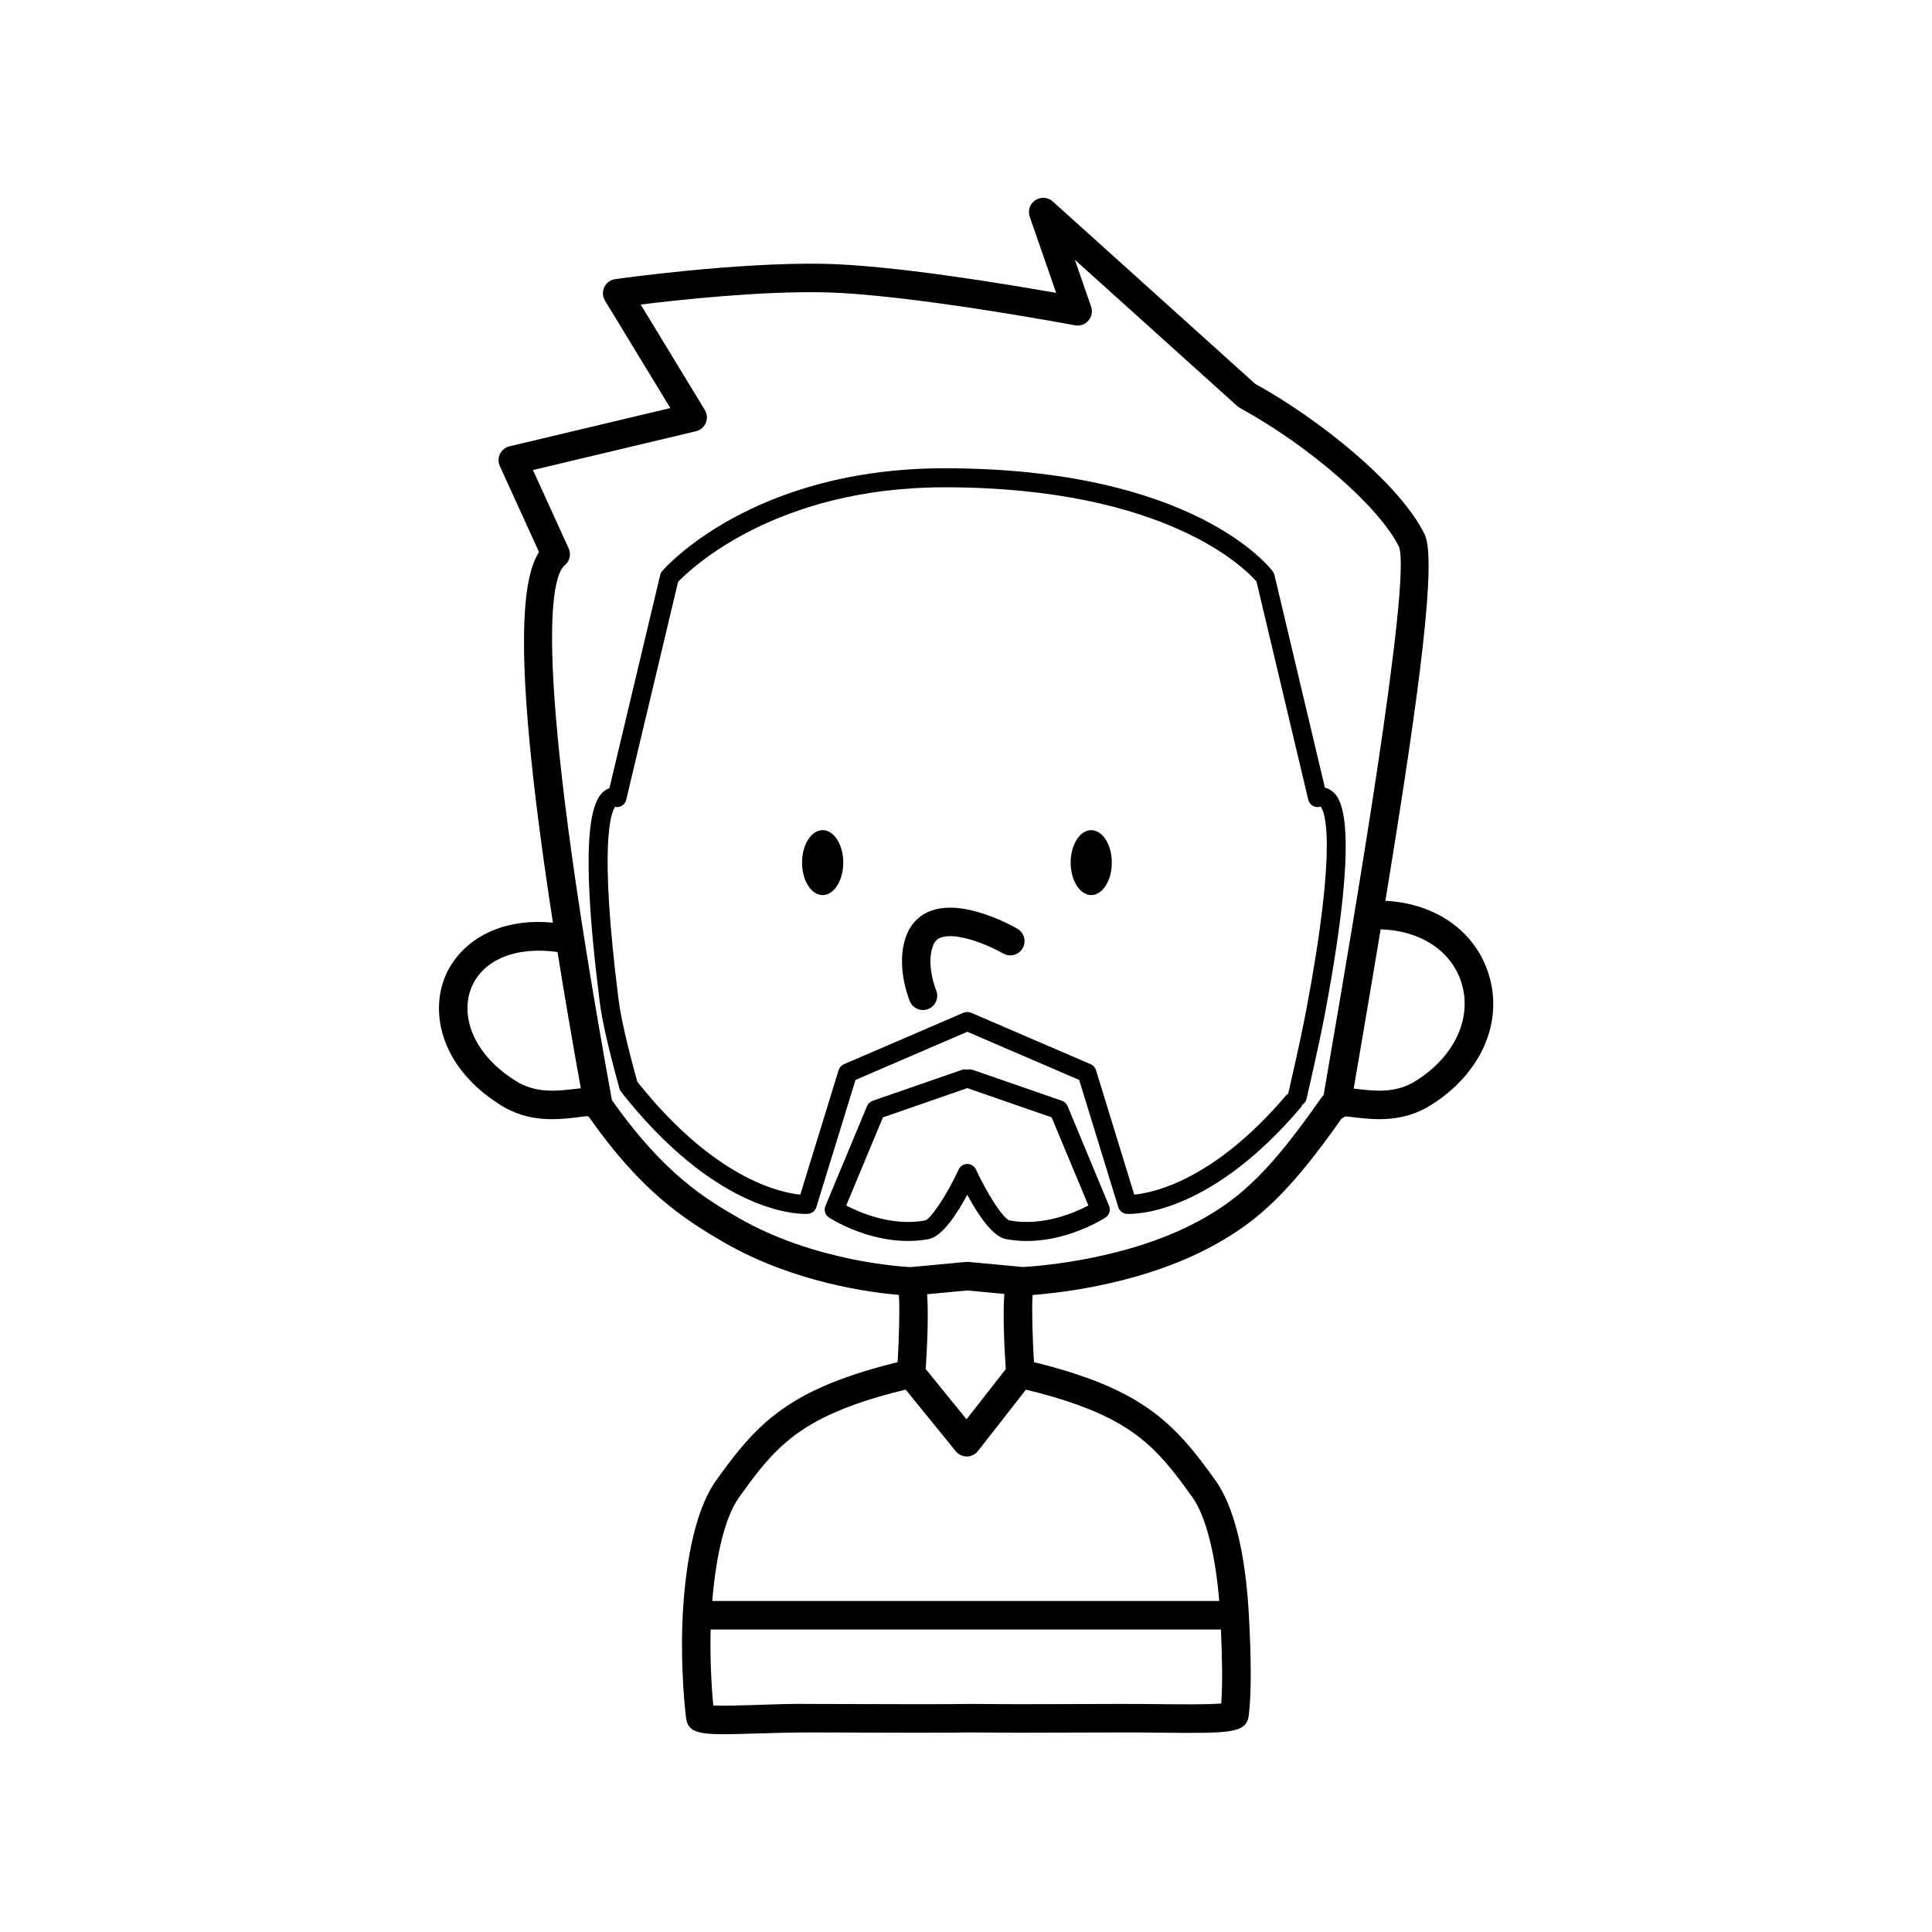 <?xml version="1.0" encoding="UTF-8"?>
<!-- Uploaded to: ICON Repo, www.svgrepo.com, Generator: ICON Repo Mixer Tools -->
<svg fill="#000000" width="800px" height="800px" version="1.1" viewBox="144 144 512 512" xmlns="http://www.w3.org/2000/svg">
 <g>
  <path d="m538.43 401.9c-3.672-11.32-14.152-18.52-27.293-19.176 9.32-56.723 13.613-90.574 10.402-97.141-6.68-13.531-28.031-30.566-44.914-39.871l-53.633-48.324c-1.285-1.152-3.18-1.293-4.621-0.336-1.438 0.953-2.039 2.762-1.48 4.387l7.004 20.184c-13.227-2.344-43.68-7.402-61.797-7.719-23.199-0.398-53.781 3.883-55.078 4.07-1.254 0.176-2.336 0.977-2.875 2.125-0.543 1.148-0.473 2.488 0.188 3.578l17.312 28.465-42.613 10.133c-1.102 0.262-2.023 0.996-2.523 2.012-0.5 1.02-0.516 2.203-0.047 3.231l10.383 22.777c-4.75 7.394-7.055 28.656 3.684 98.219-16.047-1.516-25.414 6.457-28.633 14.449-3.941 9.766-0.926 24.016 14.695 33.852 7.5 4.769 15.109 3.894 20.152 3.324 1.059-0.121 2.363-0.422 3.219-0.273 13.805 19.664 24.922 27.055 36.039 33.457 18.328 10.566 38.617 13.203 46.215 13.852 0.242 3.688 0.059 10.992-0.332 17.82-5.18 1.25-9.793 2.613-14.043 4.152-18.363 6.621-25.484 15.164-34.273 27.488-6.004 8.688-8.012 23.945-8.637 35.223-0.527 9.824 0.086 21.105 0.883 27.453 0.457 3.481 2.918 4.277 9.957 4.277 2.312 0 5.129-0.086 8.52-0.188 4.332-0.133 9.406-0.281 14.605-0.281l7.856 0.023c11.719 0.035 27.75 0.098 34.379-0.023l12.871 0.07 8.855-0.023c3.914-0.016 8.934-0.035 18.133-0.047 3.57-0.031 7.106 0.031 10.398 0.059 18.539 0.188 22.945 0.223 23.543-4.566 0.695-5.496 0.699-14.5 0.023-26.758-0.613-11.254-2.609-26.512-8.66-35.266-8.77-12.281-15.895-20.832-34.258-27.449v0.004c-4.254-1.543-8.867-2.902-14.031-4.152-0.402-6.863-0.59-14.199-0.371-17.805 8.121-0.609 30.809-3.234 49.434-13.949 10.238-5.891 18.531-12.941 32.469-32.828 0.348-0.141 0.676-0.301 0.957-0.535 0.832-0.004 1.785 0.16 2.644 0.262 5.027 0.57 12.645 1.441 20.137-3.316 13.352-8.406 19.301-22.117 15.156-34.918zm-242.55 30.727c-4.453 0.516-9.992 1.137-15.25-2.207-11.934-7.516-14.496-17.789-11.73-24.637 3.039-7.5 11.895-11.047 22.852-9.488 1.742 10.898 3.789 22.902 6.168 36.117-0.676 0.059-1.359 0.133-2.039 0.215zm104.46 53.359 9.82 0.918c-0.383 5.195-0.074 12.992 0.379 19.93l-10.395 13.297-10.82-13.332c0.449-6.891 0.75-14.625 0.379-19.816zm67.305 109.44c-3.273 0.316-10.332 0.25-16.191 0.191-3.32-0.035-6.871-0.07-10.484-0.059-9.203 0.012-14.227 0.031-18.156 0.047l-8.801 0.023-12.934-0.07c-6.644 0.117-23.297 0.059-34.316 0.023l-7.863-0.023c-5.316-0.09-10.445 0.145-14.852 0.281-4.066 0.125-8.535 0.262-11.012 0.137-0.523-5.316-0.891-12.898-0.707-20.137l135.23-0.004c0.383 8.328 0.43 15.066 0.086 19.59zm-36.895-82.73-1.281 3.559c16.672 6 22.512 13.312 30.633 24.672 3.488 5.055 5.984 14.914 7.008 27.355h-134.35c1.031-12.59 3.473-22.234 6.984-27.305 8.141-11.41 13.977-18.711 30.66-24.727l-1.285-3.551 1.289 3.551c4.07-1.477 8.57-2.785 13.617-3.988l13.246 16.32c0.719 0.887 1.793 1.395 2.934 1.395h0.035c1.152-0.012 2.231-0.543 2.941-1.449l12.699-16.258c5.027 1.203 9.512 2.508 13.578 3.981zm32.535-46.016c-19.125 11.012-43.801 12.848-48.195 13.09l-14.395-1.344c-0.121-0.012-0.23 0.039-0.348 0.039-0.117 0-0.23-0.051-0.348-0.039l-14.688 1.371c-2.121-0.102-25.484-1.465-45.543-13.023-8.289-4.777-19.609-11.324-33.609-31.25-21.676-119.24-15.957-138.84-12.484-141.73 1.309-1.09 1.734-2.922 1.023-4.473l-9.461-20.758 43.195-10.277c1.176-0.281 2.144-1.109 2.613-2.215 0.465-1.117 0.367-2.387-0.262-3.422l-16.988-27.941c10.051-1.25 31.422-3.559 48.16-3.25 22.484 0.395 66.484 8.672 66.922 8.75 1.34 0.246 2.684-0.227 3.562-1.246 0.883-1.023 1.152-2.434 0.715-3.707l-4.309-12.418 43.051 38.785c0.215 0.195 0.457 0.363 0.719 0.508 18.418 10.066 36.934 26.234 42.125 36.742 3.465 8.898-12.539 102.1-18.566 137.18l-1.395 8.148c-0.203 0.211-0.406 0.414-0.59 0.672-13.668 19.66-21.406 26.344-30.906 31.805zm55.945-36.246c-5.25 3.34-10.797 2.707-15.234 2.195-0.418-0.051-0.84-0.102-1.258-0.137l0.883-5.152c2.273-13.246 4.352-25.539 6.266-37.059 10.34 0.309 18.605 5.508 21.352 13.961 3.039 9.395-1.664 19.676-12.008 26.191z"/>
  <path d="m413.62 390.13c-1.402-0.812-13.961-7.836-22.652-4.852-3.098 1.066-5.402 3.273-6.664 6.394-3.203 7.926 0.648 17.285 0.816 17.68 0.605 1.445 2.004 2.316 3.481 2.316 0.488 0 0.984-0.098 1.461-0.297 1.926-0.805 2.832-3.023 2.019-4.941-0.031-0.07-2.797-6.934-0.777-11.914 0.441-1.102 1.078-1.723 2.117-2.082 4.117-1.43 12.258 1.859 16.43 4.254 1.809 1.031 4.117 0.418 5.152-1.391 1.051-1.824 0.426-4.129-1.383-5.168z"/>
  <path d="m438.64 372.6c0 4.75-2.441 8.605-5.449 8.605-3.012 0-5.453-3.856-5.453-8.605 0-4.754 2.441-8.605 5.453-8.605 3.008 0 5.449 3.852 5.449 8.605"/>
  <path d="m367.47 372.6c0 4.75-2.445 8.605-5.461 8.605-3.019 0-5.461-3.856-5.461-8.605 0-4.754 2.441-8.605 5.461-8.605 3.016 0 5.461 3.852 5.461 8.605"/>
  <path d="m496.68 353.44c-0.508-0.348-1.039-0.574-1.566-0.699l-13.367-56.348c-0.082-0.332-0.223-0.645-0.422-0.918-0.828-1.125-21.008-27.379-87.012-27.379-50.656 0-73.844 26.113-74.812 27.223-0.266 0.309-0.453 0.672-0.543 1.062l-13.453 56.488c-0.316 0.105-0.645 0.258-0.969 0.465-3.457 2.188-7.379 10.383-1.605 56.18 0.613 4.926 2.379 12.652 5.234 22.957 0.086 0.324 0.238 0.637 0.453 0.91 24.203 30.707 44.77 32.32 48.809 32.32 0.379 0 0.609-0.016 0.691-0.02 1.039-0.082 1.918-0.781 2.223-1.773l10.379-33.715 29.629-12.762 29.641 12.762 10.367 33.711c0.309 0.992 1.184 1.699 2.223 1.777 0.074 0.004 0.309 0.02 0.684 0.02 3.84 0 22.754-1.461 45.488-28.25 0.172-0.203 0.277-0.438 0.367-0.672 0.539-0.344 0.969-0.867 1.125-1.543 2.277-9.949 3.891-17.391 4.793-22.133 10.18-53.793 3.754-58.215 1.645-59.664zm-6.602 58.738c-0.883 4.621-2.457 11.91-4.684 21.633-0.168 0.121-0.348 0.223-0.488 0.387-19.164 22.566-35.25 25.914-40.316 26.391l-10.141-32.984c-0.215-0.711-0.734-1.285-1.41-1.578l-31.703-13.648c-0.012-0.004-0.02 0-0.023-0.004-0.215-0.098-0.449-0.117-0.68-0.145-0.102-0.016-0.195-0.059-0.297-0.059-0.098 0-0.18 0.047-0.277 0.055-0.242 0.031-0.48 0.059-0.699 0.152-0.004 0.004-0.012 0.004-0.016 0.004l-31.695 13.648c-0.68 0.293-1.195 0.867-1.41 1.57l-10.152 32.984c-5.332-0.508-22.777-4.207-43.207-29.938-2.707-9.805-4.383-17.145-4.957-21.75-5.262-41.75-1.953-49.656-0.918-51.062 0.484 0.105 0.977 0.055 1.438-0.133 0.754-0.309 1.32-0.957 1.508-1.754l13.75-57.75c3.188-3.332 25.715-25.059 70.609-25.059 59.035 0 80.031 21.914 82.672 24.98l13.723 57.828c0.188 0.785 0.734 1.438 1.484 1.75 0.574 0.242 1.219 0.246 1.793 0.051 0.902 1.082 4.758 8.68-3.902 54.43z"/>
  <path d="m426.92 437.13c-0.277-0.664-0.82-1.176-1.5-1.41l-23.609-8.188c-0.492-0.168-0.992-0.172-1.461-0.059-0.473-0.109-0.969-0.105-1.461 0.059l-23.617 8.188c-0.68 0.238-1.219 0.746-1.5 1.41l-11.023 26.449c-0.465 1.125-0.07 2.414 0.945 3.078 0.449 0.293 9.664 6.211 20.906 6.211 1.785 0 3.629-0.145 5.488-0.492 3.633-0.676 7.578-6.758 10.246-11.75 2.676 4.988 6.621 11.074 10.246 11.742 13.578 2.555 25.875-5.379 26.395-5.719 1.02-0.664 1.41-1.961 0.945-3.078zm-15.387 30.305c-1.633-0.492-5.793-6.805-8.902-13.508-0.414-0.891-1.309-1.461-2.289-1.461-0.984 0-1.875 0.57-2.289 1.461-3.043 6.59-7.285 13.023-8.879 13.504-8.816 1.633-17.316-2.07-20.918-3.965l9.73-23.352 22.359-7.754 22.355 7.754 9.734 23.355c-3.598 1.895-12.062 5.582-20.902 3.965z"/>
 </g>
</svg>